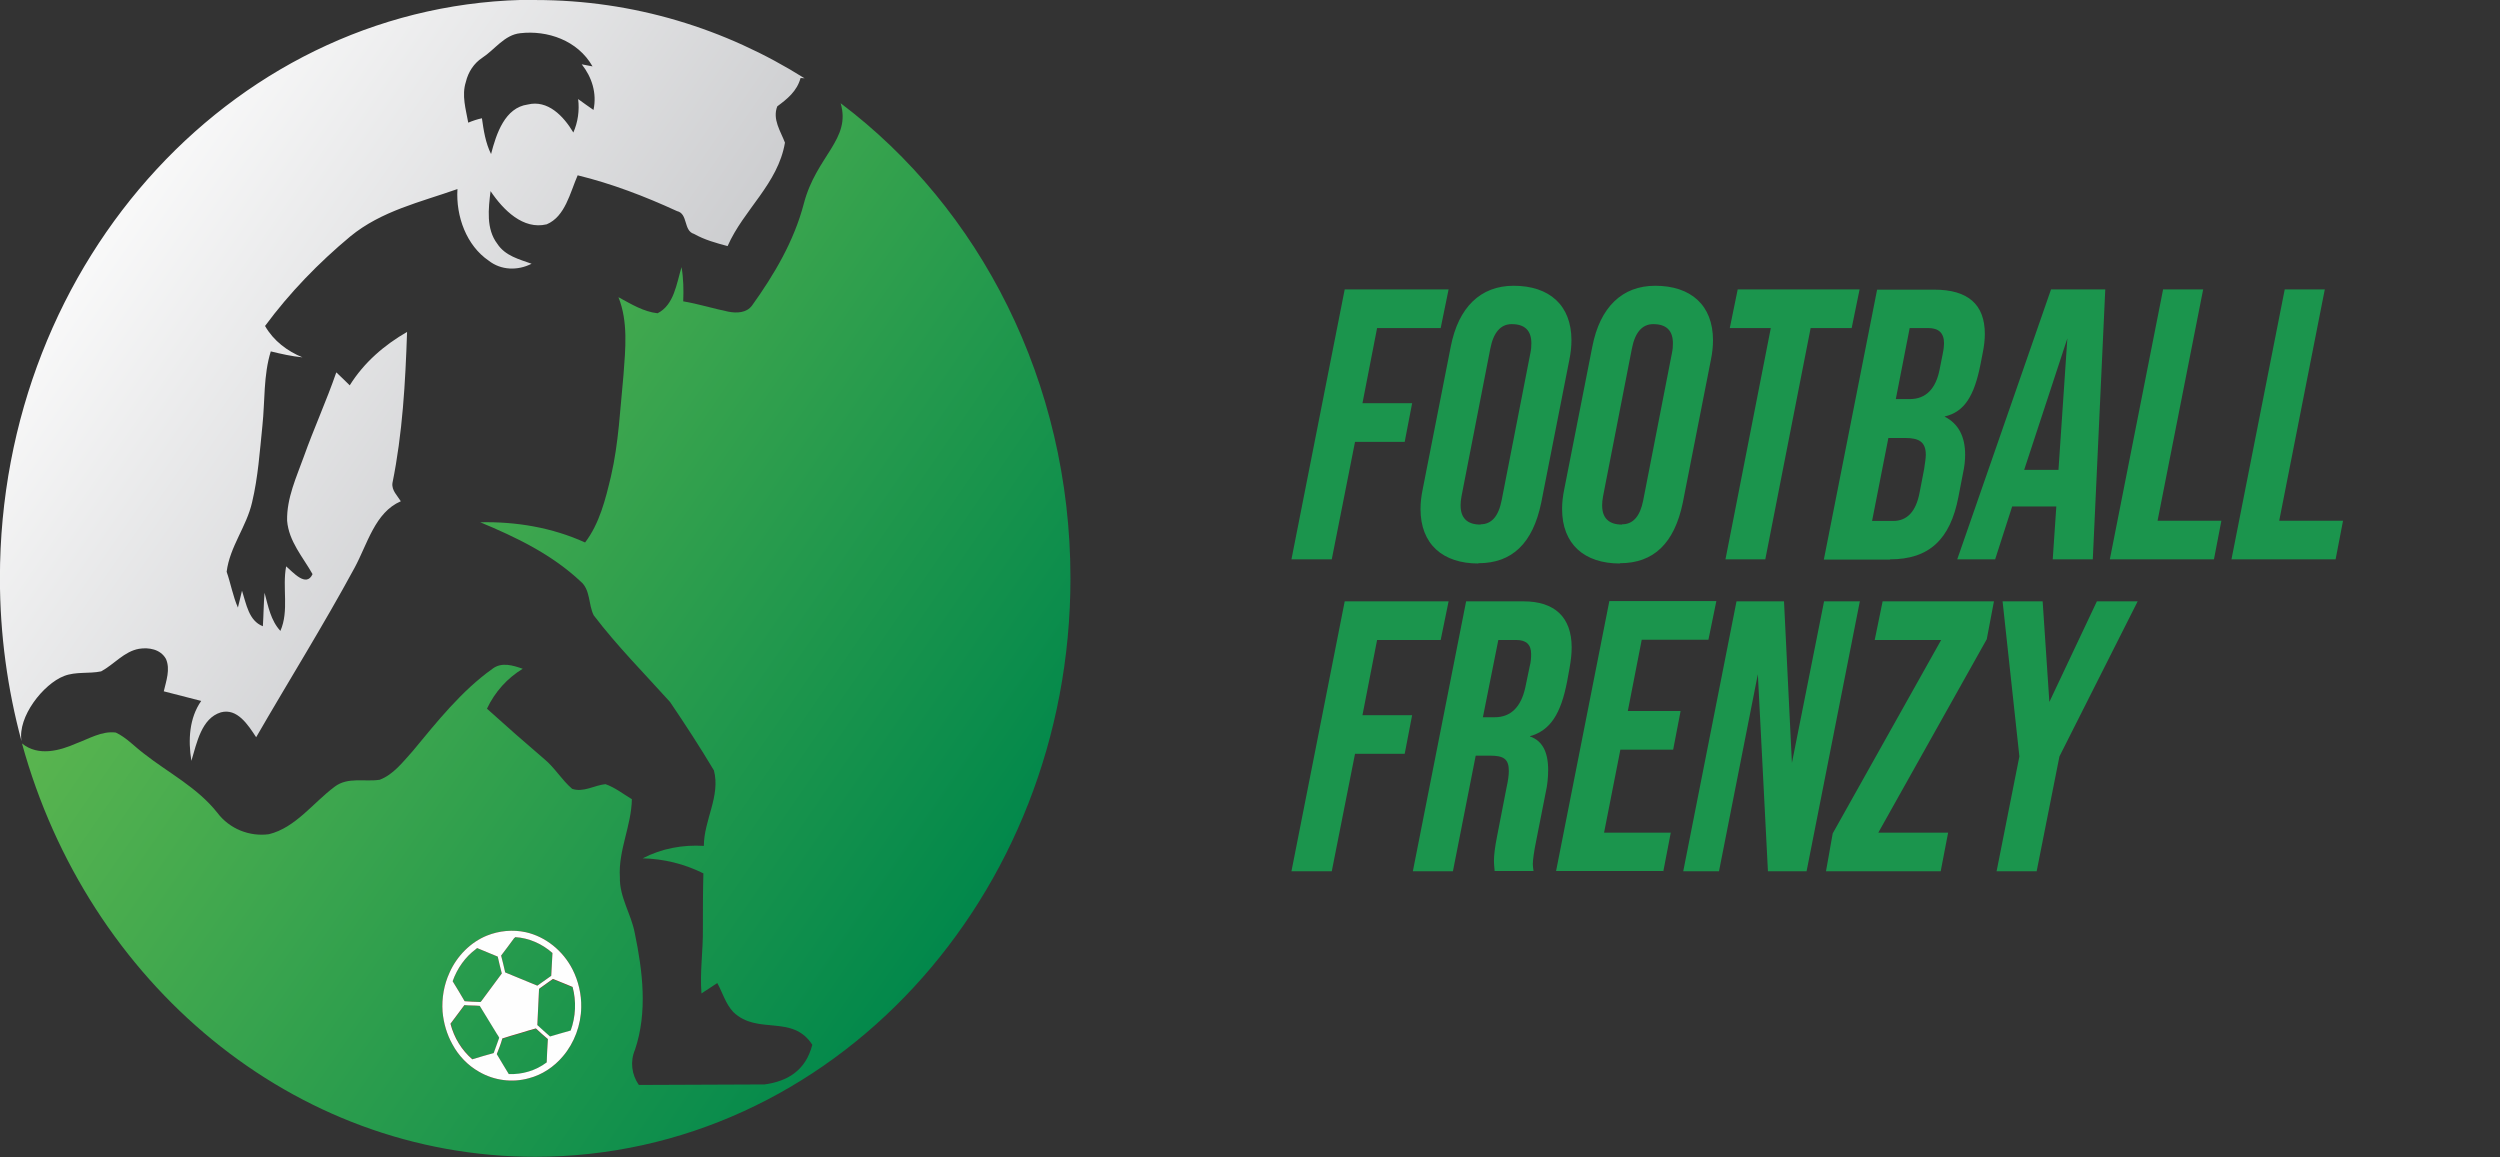 <svg width="121" height="56" viewBox="0 0 121 56" fill="none" xmlns="http://www.w3.org/2000/svg">
<rect x="0" y="0" width="121" height="56" fill="#333333" stroke="none"/>
<g clip-path="url(#clip0_286_5562)">
<path fill-rule="evenodd" clip-rule="evenodd" d="M25.915 0.001C30.664 0.001 35.112 1.381 38.944 3.791C38.874 3.779 38.816 3.779 38.746 3.779C38.572 4.419 38.096 4.795 37.62 5.147C37.376 5.774 37.783 6.351 37.992 6.904C37.655 8.899 35.994 10.142 35.216 11.911C34.659 11.761 34.102 11.61 33.591 11.321C33.068 11.171 33.312 10.342 32.766 10.217C31.21 9.502 29.608 8.887 27.959 8.485C27.587 9.338 27.355 10.48 26.461 10.857C25.323 11.133 24.359 10.167 23.743 9.25C23.639 10.104 23.523 11.083 24.069 11.798C24.452 12.388 25.137 12.551 25.729 12.765C25.067 13.104 24.254 13.091 23.65 12.614C22.582 11.886 22.059 10.48 22.141 9.15C20.364 9.778 18.46 10.204 16.95 11.447C15.429 12.714 14.024 14.158 12.828 15.777C13.246 16.505 13.908 16.994 14.639 17.295C14.117 17.245 13.617 17.132 13.106 17.007C12.746 18.161 12.828 19.404 12.7 20.609C12.572 21.851 12.491 23.094 12.201 24.311C11.934 25.491 11.121 26.457 10.97 27.674C11.167 28.239 11.272 28.854 11.515 29.407C11.562 29.206 11.666 28.791 11.713 28.591C11.922 29.231 12.038 30.047 12.723 30.31C12.758 29.77 12.758 29.231 12.805 28.691C12.979 29.344 13.106 30.034 13.571 30.536C14.001 29.557 13.652 28.44 13.85 27.411C14.175 27.687 14.825 28.453 15.127 27.788C14.662 26.959 13.977 26.206 13.896 25.202C13.873 24.098 14.349 23.094 14.709 22.09C15.197 20.722 15.8 19.404 16.277 18.023C16.497 18.224 16.706 18.437 16.927 18.651C17.624 17.534 18.611 16.693 19.702 16.065C19.621 18.513 19.482 20.985 18.994 23.382C18.947 23.734 19.238 23.997 19.4 24.261C18.146 24.8 17.786 26.332 17.159 27.486C15.649 30.273 13.977 32.946 12.398 35.682C12.003 35.079 11.481 34.264 10.691 34.477C9.75 34.766 9.53 35.945 9.263 36.824C9.1 35.82 9.158 34.753 9.739 33.925C9.135 33.774 8.531 33.611 7.927 33.46C8.043 32.958 8.252 32.394 8.032 31.892C7.765 31.415 7.196 31.327 6.731 31.402C6.011 31.527 5.524 32.155 4.896 32.494C4.304 32.619 3.677 32.494 3.097 32.72C2.098 33.109 0.844 34.69 1.041 35.87C0.368 33.372 -0.004 30.724 -0.004 27.988C-0.004 12.526 11.597 -0.012 25.903 -0.012L25.915 0.001ZM23.337 2.8C23.952 2.398 24.417 1.683 25.183 1.607C26.484 1.457 27.959 1.946 28.679 3.214C28.551 3.189 28.284 3.138 28.156 3.113C28.644 3.728 28.899 4.506 28.725 5.322C28.47 5.147 28.226 4.971 27.982 4.795C28.052 5.347 27.97 5.912 27.75 6.414C27.273 5.611 26.507 4.82 25.543 5.059C24.44 5.209 24.022 6.464 23.767 7.456C23.5 6.916 23.407 6.314 23.325 5.724C23.093 5.774 22.872 5.849 22.663 5.937C22.547 5.285 22.338 4.619 22.547 3.967C22.663 3.477 22.942 3.063 23.337 2.8Z" fill="url(#paint0_linear_286_5562)"/>
<path fill-rule="evenodd" clip-rule="evenodd" d="M40.686 4.996C47.409 10.054 51.81 18.463 51.81 27.988C51.81 43.451 40.21 55.989 25.903 55.989C14.163 55.989 4.246 47.555 1.064 35.983C1.854 36.623 2.888 36.334 3.689 35.983C4.304 35.757 4.931 35.368 5.605 35.456C6.116 35.694 6.511 36.134 6.964 36.473C8.16 37.414 9.541 38.104 10.517 39.334C11.109 40.125 12.085 40.501 13.014 40.376C14.303 40.062 15.15 38.857 16.195 38.079C16.834 37.59 17.659 37.853 18.378 37.74C19.04 37.489 19.493 36.887 19.969 36.36C21.154 34.929 22.338 33.435 23.836 32.369C24.277 32.03 24.835 32.205 25.299 32.369C24.556 32.82 23.952 33.486 23.569 34.301C24.487 35.13 25.416 35.946 26.356 36.749C26.855 37.163 27.192 37.753 27.692 38.179C28.237 38.368 28.771 38.004 29.306 37.953C29.77 38.117 30.165 38.43 30.583 38.681C30.56 39.974 29.921 41.154 30.002 42.459C29.979 43.425 30.548 44.229 30.722 45.157C31.106 47.002 31.349 48.985 30.734 50.805C30.49 51.383 30.571 52.01 30.92 52.512C31.326 52.512 36.726 52.487 37.005 52.487C38.096 52.336 38.99 51.834 39.316 50.567C38.352 49.073 36.668 50.115 35.495 48.985C35.123 48.596 34.972 48.044 34.717 47.58C34.462 47.743 34.206 47.919 33.951 48.082C33.869 47.04 34.032 46.011 34.02 44.969C34.02 44.066 34.02 43.175 34.044 42.271C33.114 41.806 32.116 41.568 31.106 41.543C32.023 41.066 33.045 40.878 34.067 40.941C34.067 39.698 34.88 38.531 34.554 37.288C33.881 36.159 33.161 35.054 32.429 33.975C31.187 32.594 29.875 31.277 28.737 29.783C28.47 29.256 28.586 28.541 28.098 28.139C26.693 26.821 24.963 25.993 23.244 25.278C24.974 25.24 26.716 25.529 28.319 26.256C29.015 25.34 29.306 24.173 29.573 23.044C29.944 21.437 30.014 19.793 30.177 18.149C30.27 16.894 30.409 15.576 29.933 14.384C30.537 14.71 31.14 15.087 31.826 15.162C32.627 14.76 32.743 13.731 32.987 12.928C33.08 13.48 33.091 14.032 33.068 14.585C33.811 14.71 34.52 14.936 35.263 15.087C35.658 15.162 36.134 15.149 36.401 14.785C37.469 13.292 38.433 11.673 38.909 9.841C39.513 7.544 41.208 6.741 40.686 4.996Z" fill="url(#paint1_linear_286_5562)"/>
<path fill-rule="evenodd" clip-rule="evenodd" d="M23.568 45.283C24.161 45.045 24.823 44.982 25.45 45.12C26.402 45.333 27.25 46.011 27.714 46.927C27.993 47.48 28.144 48.12 28.132 48.747C28.12 49.613 27.795 50.479 27.25 51.119C26.808 51.646 26.228 52.023 25.601 52.186C24.799 52.412 23.917 52.299 23.185 51.872C22.651 51.571 22.198 51.107 21.896 50.542C21.629 50.065 21.467 49.513 21.42 48.961C21.374 48.32 21.49 47.655 21.757 47.078C22.117 46.262 22.79 45.597 23.568 45.283ZM23.034 45.936C22.523 46.312 22.128 46.865 21.908 47.492C22.105 47.818 22.303 48.132 22.488 48.459C22.732 48.471 22.976 48.484 23.22 48.496C23.267 48.509 23.29 48.459 23.313 48.433C23.638 47.994 23.963 47.555 24.288 47.116C24.219 46.84 24.149 46.576 24.091 46.3C23.754 46.162 23.429 46.024 23.092 45.886C23.069 45.898 23.058 45.923 23.034 45.936ZM24.892 45.396C24.683 45.685 24.463 45.974 24.254 46.25C24.323 46.526 24.393 46.789 24.451 47.065C24.962 47.279 25.485 47.492 26.007 47.706C26.228 47.555 26.448 47.392 26.68 47.229C26.704 46.865 26.715 46.488 26.739 46.124C26.228 45.672 25.589 45.396 24.939 45.358C24.927 45.371 24.916 45.384 24.904 45.396H24.892ZM21.815 49.55C21.989 50.228 22.361 50.831 22.872 51.27C23.22 51.157 23.557 51.069 23.905 50.969C23.998 50.73 24.079 50.479 24.172 50.228C24.149 50.165 24.103 50.103 24.068 50.052C23.789 49.601 23.51 49.136 23.232 48.684C22.988 48.659 22.744 48.672 22.488 48.647C22.256 48.948 22.036 49.262 21.803 49.563L21.815 49.55ZM26.146 47.831C26.123 47.856 26.077 47.869 26.088 47.906C26.065 48.484 26.03 49.048 26.007 49.626C26.204 49.814 26.413 49.99 26.622 50.178C26.948 50.078 27.284 49.99 27.621 49.889C27.865 49.224 27.9 48.471 27.714 47.781C27.401 47.655 27.087 47.517 26.762 47.392C26.553 47.542 26.355 47.68 26.146 47.831ZM24.312 50.278C24.242 50.529 24.149 50.78 24.044 51.031C24.242 51.358 24.428 51.684 24.625 51.998C25.275 52.023 25.926 51.835 26.46 51.433C26.471 51.056 26.495 50.68 26.518 50.303C26.321 50.14 26.123 49.965 25.937 49.789C25.682 49.864 25.426 49.927 25.171 50.015C24.881 50.103 24.59 50.178 24.3 50.278H24.312Z" fill="url(#paint2_linear_286_5562)"/>
<path d="M64.457 27.072L65.583 21.386H67.987L68.347 19.516H65.943L66.651 15.877H69.729L70.112 14.007H65.084L62.506 27.072H64.457ZM71.552 27.26C73.189 27.26 74.188 26.294 74.594 24.336L75.953 17.433C76.023 17.094 76.058 16.78 76.058 16.467C76.058 14.772 74.989 13.831 73.259 13.831C71.668 13.831 70.588 14.86 70.216 16.78L68.858 23.683C68.788 24.022 68.753 24.336 68.753 24.637C68.753 26.331 69.822 27.273 71.552 27.273V27.26ZM71.656 25.39C71.018 25.39 70.693 25.076 70.693 24.461C70.693 24.336 70.704 24.185 70.739 24.009L72.132 16.868C72.284 16.09 72.632 15.688 73.166 15.688C73.805 15.688 74.118 16.002 74.118 16.617C74.118 16.768 74.107 16.919 74.072 17.082L72.678 24.223C72.527 24.988 72.191 25.377 71.656 25.377V25.39ZM78.403 27.26C80.04 27.26 81.039 26.294 81.446 24.336L82.804 17.433C82.874 17.094 82.909 16.78 82.909 16.467C82.909 14.772 81.84 13.831 80.11 13.831C78.519 13.831 77.439 14.86 77.068 16.78L75.709 23.683C75.639 24.022 75.605 24.336 75.605 24.637C75.605 26.331 76.673 27.273 78.403 27.273V27.26ZM78.508 25.39C77.869 25.39 77.544 25.076 77.544 24.461C77.544 24.336 77.555 24.185 77.59 24.009L78.984 16.868C79.135 16.09 79.483 15.688 80.017 15.688C80.656 15.688 80.969 16.002 80.969 16.617C80.969 16.768 80.958 16.919 80.923 17.082L79.53 24.223C79.379 24.988 79.042 25.377 78.508 25.377V25.39ZM85.44 27.072L87.635 15.877H89.621L90.004 14.007H84.105L83.722 15.877H85.707L83.513 27.072H85.452H85.44ZM91.479 27.072C93.36 27.072 94.393 26.118 94.788 24.047L95.009 22.905C95.079 22.591 95.113 22.29 95.113 22.014C95.113 21.123 94.788 20.508 94.126 20.169V20.157C95.09 19.931 95.555 19.152 95.856 17.634L95.961 17.094C96.031 16.755 96.066 16.442 96.066 16.165C96.066 14.735 95.253 14.019 93.615 14.019H90.852L88.274 27.084H91.467L91.479 27.072ZM92.431 15.877H93.313C93.836 15.877 94.091 16.115 94.091 16.617C94.091 16.705 94.08 16.881 94.022 17.157L93.882 17.86C93.697 18.826 93.209 19.316 92.431 19.316H91.757L92.431 15.864V15.877ZM91.397 21.198H92.21C92.895 21.198 93.209 21.399 93.209 22.014C93.209 22.165 93.174 22.39 93.128 22.704L92.907 23.846C92.733 24.762 92.303 25.214 91.63 25.214H90.608L91.397 21.198ZM94.73 27.072H96.565L97.389 24.512H99.526L99.352 27.072H101.291L101.895 14.007H99.27L94.73 27.072ZM100.06 16.379L99.63 22.742H97.97L100.06 16.379ZM107.155 27.072L107.515 25.202H104.426L106.633 14.007H104.694L102.116 27.072H107.144H107.155ZM113.043 27.072L113.403 25.202H110.314L112.52 14.007H110.581L108.003 27.072H113.031H113.043Z" fill="#1B954D"/>
<path d="M64.457 42.17L65.583 36.485H67.987L68.347 34.615H65.943L66.651 30.975H69.729L70.112 29.105H65.084L62.506 42.17H64.457ZM70.321 42.17L71.424 36.573H72.109C72.783 36.573 73.027 36.736 73.027 37.313C73.027 37.514 72.992 37.778 72.922 38.091L72.458 40.476C72.353 41.003 72.307 41.392 72.307 41.668C72.307 41.756 72.318 41.932 72.341 42.158H74.223C74.2 42.007 74.188 41.894 74.188 41.819C74.188 41.656 74.234 41.254 74.362 40.639L74.815 38.342C74.896 37.991 74.931 37.614 74.931 37.263C74.931 36.385 74.641 35.845 74.049 35.644V35.632C75.036 35.355 75.546 34.552 75.848 32.983L75.965 32.343C76.034 31.967 76.069 31.628 76.069 31.339C76.069 29.871 75.245 29.105 73.735 29.105H70.96L68.382 42.17H70.321ZM72.527 30.975H73.387C73.874 30.975 74.107 31.201 74.107 31.653C74.107 31.841 74.095 32.042 74.037 32.255L73.828 33.26C73.619 34.226 73.12 34.715 72.341 34.715H71.772L72.516 30.988L72.527 30.975ZM80.505 42.17L80.865 40.3H77.637L78.426 36.284H80.981L81.341 34.414H78.786L79.46 30.963H82.688L83.071 29.093H77.892L75.314 42.158H80.493L80.505 42.17ZM83.199 42.17L85.08 32.632L85.568 42.17H87.438L90.016 29.105H88.285L86.729 36.924L86.346 29.105H84.047L81.469 42.17H83.199ZM93.929 42.17L94.289 40.3H90.91L96.159 30.938L96.507 29.105H91.119L90.736 30.975H93.952L88.703 40.338L88.378 42.17H93.941H93.929ZM98.574 42.17L99.677 36.611L103.463 29.105H101.489L99.189 33.975L98.864 29.105H96.925L97.738 36.611L96.635 42.17H98.574Z" fill="#1B954D"/>
<path d="M23.568 45.283C24.161 45.045 24.823 44.982 25.45 45.12C26.402 45.333 27.25 46.011 27.714 46.927C27.993 47.48 28.144 48.12 28.132 48.747C28.12 49.613 27.795 50.479 27.25 51.119C26.808 51.646 26.228 52.023 25.601 52.186C24.799 52.412 23.917 52.299 23.185 51.872C22.651 51.571 22.198 51.107 21.896 50.542C21.629 50.065 21.467 49.513 21.42 48.961C21.374 48.32 21.49 47.655 21.757 47.078C22.117 46.262 22.79 45.597 23.568 45.283ZM23.034 45.936C22.523 46.312 22.128 46.865 21.908 47.492C22.105 47.818 22.303 48.132 22.488 48.459C22.732 48.484 22.976 48.484 23.22 48.496C23.267 48.509 23.29 48.459 23.313 48.433C23.638 47.994 23.963 47.555 24.288 47.116C24.219 46.84 24.149 46.576 24.091 46.3C23.754 46.162 23.429 46.024 23.092 45.886C23.069 45.898 23.058 45.923 23.034 45.936ZM24.892 45.396C24.683 45.685 24.463 45.974 24.254 46.25C24.323 46.526 24.393 46.789 24.451 47.065C24.962 47.279 25.485 47.492 26.007 47.706C26.228 47.555 26.448 47.392 26.68 47.229C26.704 46.865 26.715 46.488 26.739 46.124C26.228 45.672 25.589 45.396 24.939 45.358C24.927 45.371 24.916 45.384 24.904 45.396H24.892ZM21.803 49.55C21.977 50.228 22.349 50.831 22.86 51.27C23.208 51.157 23.545 51.069 23.894 50.969C23.986 50.73 24.068 50.479 24.161 50.228C24.137 50.165 24.091 50.103 24.056 50.052C23.777 49.588 23.499 49.136 23.22 48.684C22.976 48.659 22.732 48.672 22.477 48.647C22.245 48.948 22.024 49.262 21.792 49.563L21.803 49.55ZM26.146 47.818C26.123 47.843 26.077 47.856 26.088 47.894C26.065 48.471 26.03 49.036 26.007 49.613C26.204 49.801 26.413 49.977 26.622 50.165C26.948 50.065 27.284 49.977 27.621 49.877C27.865 49.212 27.9 48.459 27.714 47.768C27.401 47.643 27.087 47.505 26.762 47.379C26.553 47.53 26.355 47.668 26.146 47.818ZM24.312 50.266C24.242 50.517 24.149 50.768 24.044 51.019C24.242 51.345 24.428 51.671 24.625 51.985C25.275 52.01 25.926 51.822 26.46 51.42C26.471 51.044 26.495 50.667 26.518 50.291C26.321 50.128 26.123 49.952 25.937 49.776C25.682 49.852 25.426 49.914 25.171 50.002C24.881 50.09 24.59 50.165 24.3 50.266H24.312Z" fill="#FEFEFE"/>
</g>
<defs>
<linearGradient id="paint0_linear_286_5562" x1="34.276" y1="30.373" x2="3.065" y2="8.78" gradientUnits="userSpaceOnUse">
<stop stop-color="#BCBDC0"/>
<stop offset="1" stop-color="#FEFEFE"/>
</linearGradient>
<linearGradient id="paint1_linear_286_5562" x1="6.592" y1="14.534" x2="48.452" y2="43.345" gradientUnits="userSpaceOnUse">
<stop stop-color="#6ABD50"/>
<stop offset="1" stop-color="#00874B"/>
</linearGradient>
<linearGradient id="paint2_linear_286_5562" x1="6.591" y1="14.535" x2="48.451" y2="43.345" gradientUnits="userSpaceOnUse">
<stop stop-color="#E51937"/>
<stop offset="1" stop-color="#700606"/>
</linearGradient>
<clipPath id="clip0_286_5562">
<rect width="120.9" height="56" fill="white"/>
</clipPath>
</defs>
</svg>

